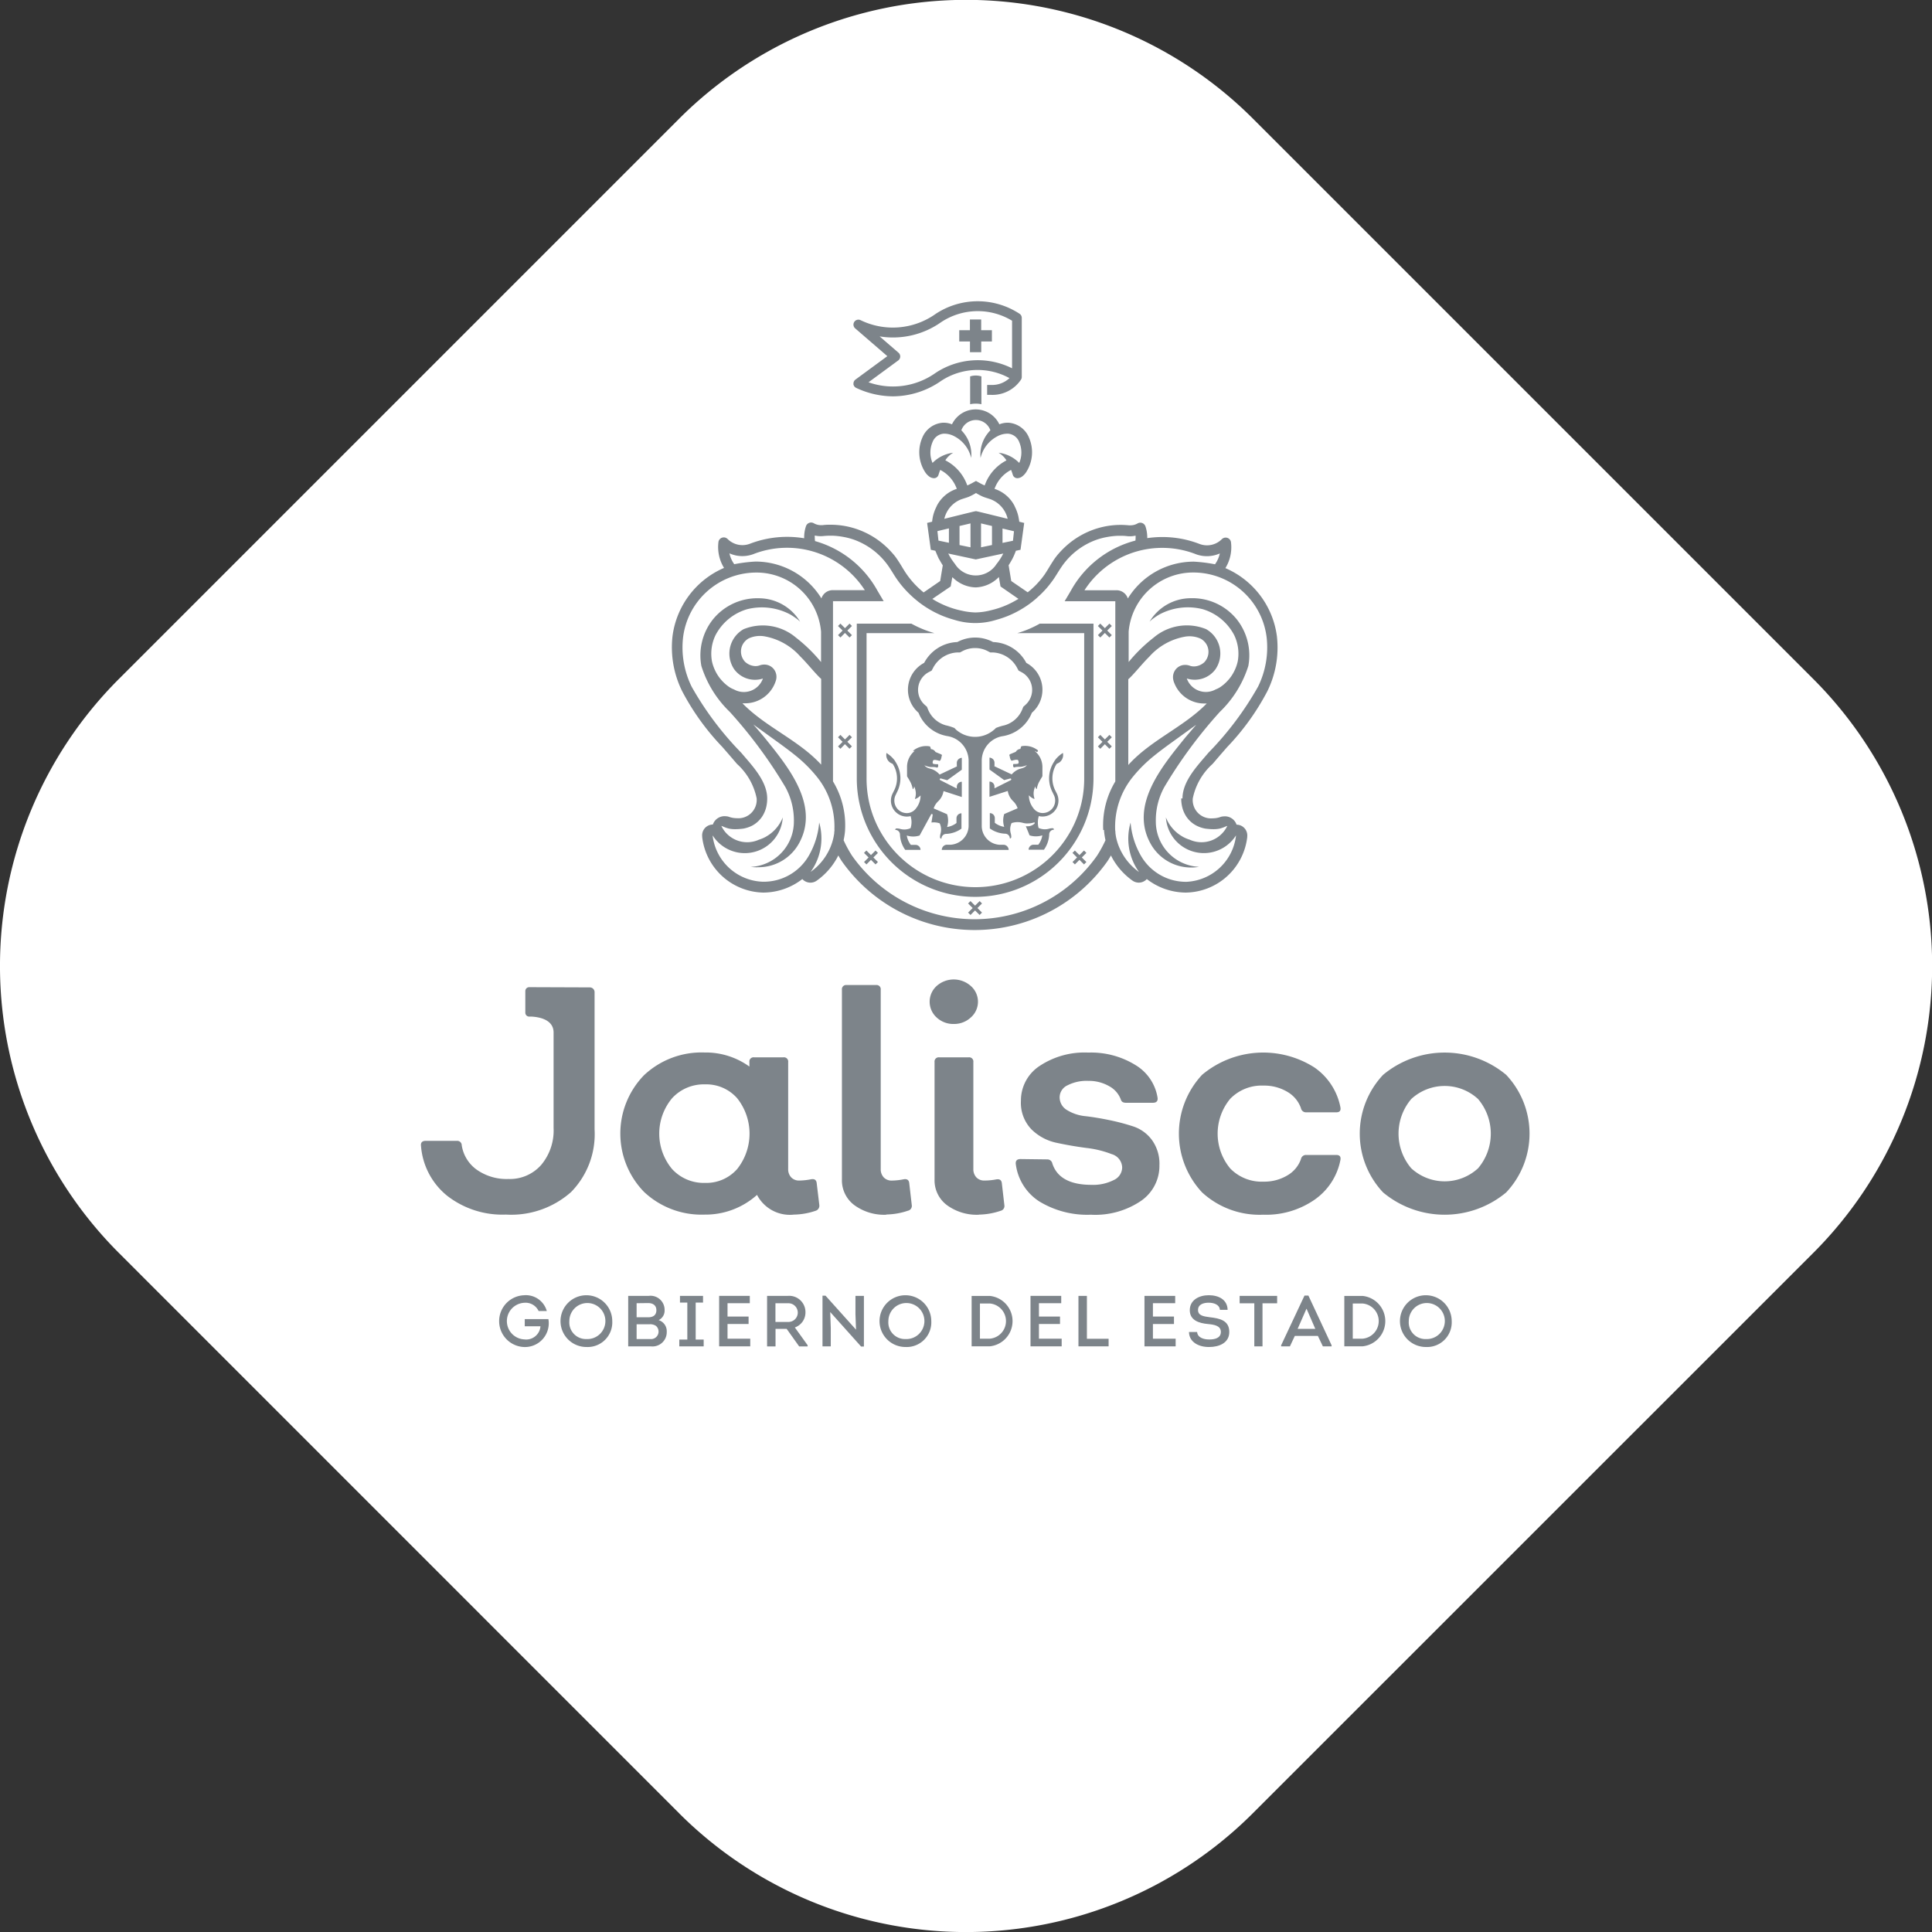 <svg xmlns="http://www.w3.org/2000/svg" xmlns:xlink="http://www.w3.org/1999/xlink" width="68.62" height="68.62" viewBox="0 0 68.62 68.62">
  <rect x="0" y="0" width="68.62" height="68.62" fill="#333333" stroke="none"/>
  <defs>
    <clipPath id="clip-path">
      <rect id="Rectangle_8083" data-name="Rectangle 8083" width="68.62" height="68.62" fill="none"/>
    </clipPath>
  </defs>
  <g id="logo_jal" clip-path="url(#clip-path)">
    <path id="Path_21103" data-name="Path 21103" d="M24.118,64.4,4.221,44.5a14.413,14.413,0,0,1,0-20.383l19.9-19.9a14.412,14.412,0,0,1,20.383,0l19.9,19.9a14.414,14.414,0,0,1,0,20.383L44.5,64.4a14.412,14.412,0,0,1-20.383,0" transform="translate(0 0)" fill="#fff"/>
    <path id="Path_21104" data-name="Path 21104" d="M44.86,69.546a.187.187,0,0,1-.135.2,2.505,2.505,0,0,1-.768.135,1.313,1.313,0,0,1-1.31-.7,2.745,2.745,0,0,1-1.863.7,2.978,2.978,0,0,1-2.151-.807,2.972,2.972,0,0,1,0-4.144,2.98,2.98,0,0,1,2.151-.807,2.652,2.652,0,0,1,1.592.5v-.159a.149.149,0,0,1,.169-.169h1.039a.15.15,0,0,1,.169.169v3.794a.423.423,0,0,0,.107.3.379.379,0,0,0,.288.113,2.262,2.262,0,0,0,.418-.045c.12-.022.188.023.2.136ZM40.8,68.755a1.462,1.462,0,0,0,1.14-.491,2.019,2.019,0,0,0,0-2.518,1.46,1.46,0,0,0-1.14-.491,1.527,1.527,0,0,0-1.169.491,1.962,1.962,0,0,0,0,2.518,1.528,1.528,0,0,0,1.169.491" transform="translate(-15.759 -26.741)" fill="#7d848a"/>
    <path id="Path_21105" data-name="Path 21105" d="M52.872,68.168a1.792,1.792,0,0,1-1.146-.345,1.1,1.1,0,0,1-.435-.909V60.179a.15.15,0,0,1,.17-.169H52.5a.149.149,0,0,1,.169.169v6.363a.423.423,0,0,0,.107.3.38.38,0,0,0,.288.113,2.251,2.251,0,0,0,.418-.045c.12-.022.188.023.2.136l.09.779a.174.174,0,0,1-.135.2,2.5,2.5,0,0,1-.768.135" transform="translate(-21.388 -25.024)" fill="#7d848a"/>
    <path id="Path_21106" data-name="Path 21106" d="M57.494,61.252a.863.863,0,0,1-.61-.231.754.754,0,0,1,0-1.118.911.911,0,0,1,1.214,0,.742.742,0,0,1,0,1.118.867.867,0,0,1-.6.231m.892,6.775a1.792,1.792,0,0,1-1.146-.345,1.1,1.1,0,0,1-.434-.909V62.606a.15.15,0,0,1,.169-.169h1.039a.15.15,0,0,1,.17.169V66.4a.421.421,0,0,0,.107.3.378.378,0,0,0,.287.113A2.251,2.251,0,0,0,59,66.773c.12-.022.188.023.2.136l.09.779a.174.174,0,0,1-.135.2,2.505,2.505,0,0,1-.768.135" transform="translate(-23.617 -24.883)" fill="#7d848a"/>
    <path id="Path_21107" data-name="Path 21107" d="M64.57,69.884a3.276,3.276,0,0,1-1.857-.474,1.849,1.849,0,0,1-.83-1.321c-.015-.121.041-.181.169-.181L63,67.92a.18.18,0,0,1,.181.147q.248.756,1.389.757a1.619,1.619,0,0,0,.791-.17.5.5,0,0,0,.3-.441.508.508,0,0,0-.373-.48,3.607,3.607,0,0,0-.9-.22q-.525-.068-1.05-.181a1.789,1.789,0,0,1-.9-.48,1.355,1.355,0,0,1-.373-1.011A1.465,1.465,0,0,1,62.73,64.6a2.882,2.882,0,0,1,1.727-.474,3,3,0,0,1,1.671.44,1.655,1.655,0,0,1,.79,1.163q.024.18-.169.18H65.8c-.1,0-.158-.033-.181-.1a.89.89,0,0,0-.423-.491,1.45,1.45,0,0,0-.74-.187,1.485,1.485,0,0,0-.739.159.471.471,0,0,0-.277.417.524.524,0,0,0,.265.463,1.527,1.527,0,0,0,.655.215q.389.045.852.141a7.631,7.631,0,0,1,.852.226,1.349,1.349,0,0,1,.655.48,1.436,1.436,0,0,1,.265.892A1.507,1.507,0,0,1,66.32,69.4a2.9,2.9,0,0,1-1.75.486" transform="translate(-25.804 -26.741)" fill="#7d848a"/>
    <path id="Path_21108" data-name="Path 21108" d="M74.824,69.884a3.016,3.016,0,0,1-2.179-.791,3.059,3.059,0,0,1,0-4.178,3.382,3.382,0,0,1,3.991-.259,2.235,2.235,0,0,1,.921,1.411q.034.181-.147.181H76.337a.18.18,0,0,1-.181-.147,1.086,1.086,0,0,0-.486-.582,1.6,1.6,0,0,0-.847-.22,1.553,1.553,0,0,0-1.18.469,1.936,1.936,0,0,0,0,2.473,1.553,1.553,0,0,0,1.18.469,1.593,1.593,0,0,0,.847-.22,1.085,1.085,0,0,0,.486-.581.18.18,0,0,1,.181-.147h1.073q.181,0,.147.181a2.236,2.236,0,0,1-.921,1.411,3.024,3.024,0,0,1-1.812.531" transform="translate(-29.949 -26.741)" fill="#7d848a"/>
    <path id="Path_21109" data-name="Path 21109" d="M88.04,69.094a3.414,3.414,0,0,1-4.37,0,3.045,3.045,0,0,1,0-4.178,3.416,3.416,0,0,1,4.37,0,3.043,3.043,0,0,1,0,4.178m-3.37-.858a1.75,1.75,0,0,0,2.372,0,1.9,1.9,0,0,0,0-2.461,1.75,1.75,0,0,0-2.372,0,1.9,1.9,0,0,0,0,2.461" transform="translate(-34.545 -26.741)" fill="#7d848a"/>
    <path id="Path_21110" data-name="Path 21110" d="M31.642,60.155a.169.169,0,0,1,.169.169V65.2a2.938,2.938,0,0,1-.835,2.224,3.205,3.205,0,0,1-2.315.8,3.191,3.191,0,0,1-2.083-.666,2.518,2.518,0,0,1-.932-1.773q-.023-.18.17-.18h1.107a.159.159,0,0,1,.17.158,1.306,1.306,0,0,0,.536.869,1.844,1.844,0,0,0,1.123.328,1.48,1.48,0,0,0,1.163-.5,1.9,1.9,0,0,0,.44-1.31v-3.39c0-.452-.483-.55-.779-.568h-.087a.138.138,0,0,1-.138-.138v-.769a.138.138,0,0,1,.138-.138Z" transform="translate(-10.693 -25.085)" fill="#7d848a"/>
    <path id="Path_21111" data-name="Path 21111" d="M31.291,78.908a.774.774,0,0,1,.8.561H31.8a.512.512,0,0,0-.512-.292.651.651,0,0,0,0,1.3.509.509,0,0,0,.578-.466h-.558v-.254h.84a.845.845,0,0,1-.86.991.92.92,0,0,1,0-1.839" transform="translate(-12.67 -32.905)" fill="#7d848a"/>
    <path id="Path_21112" data-name="Path 21112" d="M35.077,80.746a.919.919,0,1,1,.917-.919.875.875,0,0,1-.917.919m.005-.282a.64.64,0,1,0-.612-.638.591.591,0,0,0,.612.638" transform="translate(-14.248 -32.904)" fill="#7d848a"/>
    <path id="Path_21113" data-name="Path 21113" d="M39.349,79.808a.41.41,0,0,1,.29.415.506.506,0,0,1-.569.517h-.8V78.947H39a.5.5,0,0,1,.563.51.373.373,0,0,1-.21.351m-.784-.6v.5h.41c.171,0,.289-.072.292-.246s-.118-.259-.292-.259Zm0,.748v.525h.487a.267.267,0,0,0,.2-.468.371.371,0,0,0-.233-.057Z" transform="translate(-15.958 -32.921)" fill="#7d848a"/>
    <path id="Path_21114" data-name="Path 21114" d="M42.25,80.5v.241h-.866V80.5h.285V79.186h-.261v-.238h.819v.238h-.261V80.5Z" transform="translate(-17.257 -32.921)" fill="#7d848a"/>
    <path id="Path_21115" data-name="Path 21115" d="M44.9,79.208h-.791v.474h.748v.264h-.748v.522h.807v.272H43.811V78.947H44.9Z" transform="translate(-18.269 -32.921)" fill="#7d848a"/>
    <path id="Path_21116" data-name="Path 21116" d="M48.171,80.7v.043h-.3l-.445-.624h-.395v.624h-.3V78.947h.74a.578.578,0,0,1,.623.584.563.563,0,0,1-.377.538Zm-.7-.827a.332.332,0,1,0,0-.663h-.443v.663Z" transform="translate(-19.486 -32.921)" fill="#7d848a"/>
    <path id="Path_21117" data-name="Path 21117" d="M50.383,79.517l.02.568v.651h-.294v-1.8h.107L51.3,80.144l-.02-.548v-.653h.3v1.8h-.1Z" transform="translate(-20.896 -32.917)" fill="#7d848a"/>
    <path id="Path_21118" data-name="Path 21118" d="M54.512,80.746a.919.919,0,1,1,.917-.919.875.875,0,0,1-.917.919m.005-.282a.64.64,0,1,0-.612-.638.591.591,0,0,0,.612.638" transform="translate(-22.352 -32.904)" fill="#7d848a"/>
    <path id="Path_21119" data-name="Path 21119" d="M59.842,78.951a.9.9,0,0,1,0,1.79h-.648v-1.79Zm-.005,1.519a.627.627,0,0,0,0-1.25h-.348v1.25Z" transform="translate(-24.684 -32.923)" fill="#7d848a"/>
    <path id="Path_21120" data-name="Path 21120" d="M63.871,79.208H63.08v.474h.748v.264H63.08v.522h.807v.272H62.78V78.947h1.091Z" transform="translate(-26.179 -32.921)" fill="#7d848a"/>
    <path id="Path_21121" data-name="Path 21121" d="M66,80.471h.771v.269H65.7V78.948H66Z" transform="translate(-27.396 -32.921)" fill="#7d848a"/>
    <path id="Path_21122" data-name="Path 21122" d="M70.815,79.208h-.791v.474h.748v.264h-.748v.522h.807v.272H69.724V78.947h1.091Z" transform="translate(-29.075 -32.921)" fill="#7d848a"/>
    <path id="Path_21123" data-name="Path 21123" d="M72.723,80.214c.013.2.233.266.428.266s.415-.046.415-.269-.243-.259-.451-.279c-.328-.028-.653-.134-.653-.492s.325-.532.673-.532.663.153.671.52h-.274c-.013-.192-.223-.254-.4-.254s-.377.056-.377.258.2.228.41.257c.363.041.7.113.7.525,0,.394-.372.533-.707.533-.351.008-.717-.156-.725-.533Z" transform="translate(-30.204 -32.905)" fill="#7d848a"/>
    <path id="Path_21124" data-name="Path 21124" d="M75.521,79.211v-.264h1.332v.264h-.52V80.74h-.291V79.211Z" transform="translate(-31.492 -32.921)" fill="#7d848a"/>
    <path id="Path_21125" data-name="Path 21125" d="M78.535,80.36l-.174.371h-.312v-.038l.83-1.766h.138l.824,1.766v.038h-.31l-.177-.371Zm.1-.251h.627l-.312-.717Z" transform="translate(-32.546 -32.912)" fill="#7d848a"/>
    <path id="Path_21126" data-name="Path 21126" d="M82.55,78.951a.9.9,0,0,1,0,1.79H81.9v-1.79Zm-.005,1.519a.627.627,0,0,0,0-1.25H82.2v1.25Z" transform="translate(-34.153 -32.923)" fill="#7d848a"/>
    <path id="Path_21127" data-name="Path 21127" d="M86.218,80.746a.919.919,0,1,1,.917-.919.875.875,0,0,1-.917.919m.005-.282a.64.64,0,1,0-.612-.638.591.591,0,0,0,.612.638" transform="translate(-35.574 -32.904)" fill="#7d848a"/>
    <path id="Path_21128" data-name="Path 21128" d="M59.1,22.916V23.9a.975.975,0,0,1,.4,0v-.988a.654.654,0,0,0-.4,0" transform="translate(-24.643 -9.543)" fill="#7d848a"/>
    <path id="Path_21129" data-name="Path 21129" d="M51.989,21.285a.175.175,0,0,0,.1.142,3.105,3.105,0,0,0,1.307.3,3.007,3.007,0,0,0,1.707-.547,2.353,2.353,0,0,1,2.43-.1.9.9,0,0,1-.641.243h-.152v.352h.152a1.216,1.216,0,0,0,1.055-.549l0,0a.177.177,0,0,0,.023-.086V18.941A.175.175,0,0,0,57.9,18.8a2.707,2.707,0,0,0-2.99,0,2.624,2.624,0,0,1-2.668.22.176.176,0,0,0-.189.293l1.142.987-1.131.831a.175.175,0,0,0-.071.159m1.588-.837a.176.176,0,0,0,.011-.275l-.671-.58a2.959,2.959,0,0,0,2.187-.507,2.353,2.353,0,0,1,2.517-.05v1.69a2.717,2.717,0,0,0-2.715.163,2.612,2.612,0,0,1-2.384.334Z" transform="translate(-21.679 -7.65)" fill="#7d848a"/>
    <path id="Path_21130" data-name="Path 21130" d="M58.821,20.625h.4v-.381H59.6v-.4h-.381v-.381h-.4v.381H58.44v.4h.381Z" transform="translate(-24.37 -8.116)" fill="#7d848a"/>
    <path id="Path_21131" data-name="Path 21131" d="M60.258,37.381c.127-.149.259-.3.388-.448a8.673,8.673,0,0,0,1.427-1.982,3.509,3.509,0,0,0,.34-1.958,3.068,3.068,0,0,0-1.829-2.417,1.413,1.413,0,0,0,.2-.907v-.008a.192.192,0,0,0-.326-.113.745.745,0,0,1-.781.174l-.027-.01a3.66,3.66,0,0,0-1.306-.24,3.707,3.707,0,0,0-.535.039c0-.009,0-.017,0-.026a1.238,1.238,0,0,0-.064-.391.193.193,0,0,0-.278-.106.508.508,0,0,1-.253.068.576.576,0,0,1-.06,0c-.106-.01-.2-.015-.283-.015a2.939,2.939,0,0,0-.405.028,2.9,2.9,0,0,0-.76.217,2.9,2.9,0,0,0-.346.181,2.938,2.938,0,0,0-.317.224,3.046,3.046,0,0,0-.285.264c-.057.061-.113.121-.164.186s-.1.132-.141.2c-.092.139-.173.286-.265.424l-.029.044-.016.022s-.015.016-.015.02l0,0-.006.009c-.028.037-.056.073-.086.11s-.064.077-.1.115c-.05.057-.1.11-.158.163l-.064.059c-.038.035-.077.069-.117.1l-.034.028-.585-.4-.093-.56c.039-.062.076-.124.109-.185l.021-.035c.017-.034.033-.07.049-.1l.012-.029c.013-.03.026-.059.037-.089.005-.012.01-.023.015-.036s.009-.027.014-.041l.165-.035.131-.954v0l-.177-.043c0-.031-.006-.061-.012-.092s-.013-.08-.023-.119a1.51,1.51,0,0,0-.122-.327l-.008-.022a1.222,1.222,0,0,0-.69-.6l-.023-.008.011-.027c.008-.021.017-.042.026-.062a1.212,1.212,0,0,1,.552-.583c.041.1.061.175.062.177a.168.168,0,0,0,.182.116.307.307,0,0,0,.138-.051.607.607,0,0,0,.167-.182,1.3,1.3,0,0,0,.09-1.2.853.853,0,0,0-.733-.536.788.788,0,0,0-.322.057.933.933,0,0,0-1.683,0,.789.789,0,0,0-.322-.057.854.854,0,0,0-.734.536,1.3,1.3,0,0,0,.091,1.2.6.6,0,0,0,.166.182.309.309,0,0,0,.138.051.167.167,0,0,0,.182-.116s.021-.074.062-.177a1.207,1.207,0,0,1,.552.583c.009.02.017.041.026.062l.011.027-.024.008a1.223,1.223,0,0,0-.689.6l-.008.022a1.509,1.509,0,0,0-.122.327c-.01.039-.016.079-.023.119s-.008.061-.012.092l-.177.043v0l.131.954.164.035c0,.014.009.027.015.041l.015.036c.012.03.024.059.038.089l.012.029c.016.034.031.07.048.1l.022.035c.033.062.071.125.111.188l-.092.557-.588.405a3.252,3.252,0,0,1-.322-.3l-.052-.057c-.065-.073-.126-.149-.183-.226l-.008-.012s-.012-.016-.015-.02l-.016-.022-.03-.044c-.093-.138-.173-.285-.265-.424-.045-.068-.09-.137-.141-.2s-.107-.125-.164-.186a3.046,3.046,0,0,0-.285-.264,2.9,2.9,0,0,0-.663-.405,2.892,2.892,0,0,0-.761-.217,2.937,2.937,0,0,0-.4-.028c-.085,0-.178,0-.284.015a.565.565,0,0,1-.059,0,.5.5,0,0,1-.253-.068.194.194,0,0,0-.164-.013.192.192,0,0,0-.114.119,1.222,1.222,0,0,0-.064.391c0,.012,0,.025,0,.037a3.682,3.682,0,0,0-1.912.189l-.027.01a.745.745,0,0,1-.781-.174.192.192,0,0,0-.326.113v.008a1.416,1.416,0,0,0,.2.907,3.068,3.068,0,0,0-1.829,2.417,3.509,3.509,0,0,0,.34,1.958,8.673,8.673,0,0,0,1.427,1.982c.128.147.261.3.388.448.042.051.087.1.132.155a2.246,2.246,0,0,1,.7,1.221.651.651,0,0,1-.708.708.8.8,0,0,1-.271-.047.361.361,0,0,0-.107-.021h0a.438.438,0,0,0-.469.293.4.4,0,0,0-.1.014.384.384,0,0,0-.279.409l0,.02A2.23,2.23,0,0,0,44.16,42.1h.03a2.277,2.277,0,0,0,1.368-.48l.012.013a.387.387,0,0,0,.5.043,2.423,2.423,0,0,0,.725-.815l0,0,.041-.079c.013.022.025.045.038.067q.039.066.08.129a5.775,5.775,0,0,0,9.447,0q.041-.064.08-.129c.013-.022.026-.045.038-.067l.041.079,0,0a2.423,2.423,0,0,0,.725.815.39.39,0,0,0,.223.071.384.384,0,0,0,.273-.114l.012-.013a2.277,2.277,0,0,0,1.368.48h.03a2.23,2.23,0,0,0,2.169-1.969l0-.02a.384.384,0,0,0-.279-.409.4.4,0,0,0-.1-.014.438.438,0,0,0-.469-.293h0a.365.365,0,0,0-.107.021.8.8,0,0,1-.271.047.651.651,0,0,1-.708-.708,2.246,2.246,0,0,1,.7-1.221c.046-.053.09-.1.132-.155m-1.917-7.522a3.276,3.276,0,0,1,1.17.215l.03.012a1.129,1.129,0,0,0,.845-.029,1.033,1.033,0,0,1-.171.385,5.479,5.479,0,0,0-.754-.094,2.754,2.754,0,0,0-2.342,1.309.421.421,0,0,0-.415-.293H55.579a3.284,3.284,0,0,1,2.762-1.505m.4,4.722c.009.031.02.061.033.091a1.143,1.143,0,0,0,1.1.714h.04c.007,0,0,0,.008,0-.831.848-1.993,1.3-2.787,2.185V34.524l.084-.08c.225-.232.43-.493.662-.722a2.209,2.209,0,0,1,1.241-.706.952.952,0,0,1,.586.068.548.548,0,0,1,.227.243.534.534,0,0,1-.108.6.545.545,0,0,1-.05.038.557.557,0,0,1-.263.1.424.424,0,0,1-.185-.019.477.477,0,0,0-.219-.03.426.426,0,0,0-.293.16.444.444,0,0,0-.073.408m-5.669-5.316-.036.338h-.008l-.185.038-.178.037v-.511l.227.054.18.043m-1.36,1h.006l.974-.209h0a2.1,2.1,0,0,1-.13.224c-.033.05-.069.1-.107.145a.873.873,0,0,1-1.48,0c-.038-.047-.074-.1-.107-.145a2.1,2.1,0,0,1-.13-.224h0Zm-.574-.51V29.08l.39-.092v.849Zm.764.08v-.849l.389.092v.676Zm-1.27-3.087a.808.808,0,0,1,.282-.272,1.239,1.239,0,0,0-.735.362.937.937,0,0,1,0-.739.461.461,0,0,1,.4-.3.763.763,0,0,1,.389.1,1.166,1.166,0,0,1,.584.762,1.215,1.215,0,0,0-.249-.866,1.018,1.018,0,0,0-.1-.115.546.546,0,0,1,1.031,0,1.018,1.018,0,0,0-.1.115,1.218,1.218,0,0,0-.249.866,1.167,1.167,0,0,1,.585-.762.761.761,0,0,1,.389-.1.462.462,0,0,1,.4.3.939.939,0,0,1,0,.739,1.24,1.24,0,0,0-.735-.362.806.806,0,0,1,.281.272,1.6,1.6,0,0,0-.725.768l-.03.072c-.006.017-.013.033-.02.049-.107-.044-.2-.1-.307-.159h0c-.1.054-.2.114-.308.159l-.02-.049c-.009-.024-.019-.048-.03-.072a1.6,1.6,0,0,0-.725-.768m.564,1.381c.086-.03.179-.055.265-.089a2.11,2.11,0,0,0,.254-.133,2.155,2.155,0,0,0,.254.133c.087.034.18.059.265.089a.979.979,0,0,1,.606.694c-1.025-.252-1.1-.27-1.122-.271h-.006c-.025,0-.1.018-1.122.271a.979.979,0,0,1,.605-.694M50.4,29.6h-.007l-.037-.338.18-.043.228-.054v.511l-.178-.037Zm.427,1.627.058-.329.026.022a1.2,1.2,0,0,0,.8.341h0a1.2,1.2,0,0,0,.8-.341l.027-.029.059.337.638.441-.1.057a3.19,3.19,0,0,1-.87.345,2.371,2.371,0,0,1-.564.08,2.5,2.5,0,0,1-.487-.064,3.209,3.209,0,0,1-.9-.335c-.047-.026-.092-.054-.138-.082Zm-7.653-1.106a1.132,1.132,0,0,0,.64-.04l.03-.012a3.288,3.288,0,0,1,3.933,1.29H46.651a.421.421,0,0,0-.415.293,2.754,2.754,0,0,0-2.342-1.309,5.479,5.479,0,0,0-.754.094,1.034,1.034,0,0,1-.171-.385,1.13,1.13,0,0,0,.205.068M46.7,39.868c0,.031-.005.062-.009.093l0,.02c0,.033-.01.065-.016.1l0,.008a1.991,1.991,0,0,1-.131.426l-.008.017c-.011.025-.022.049-.034.073s-.017.034-.026.05a2.038,2.038,0,0,1-.624.711,2.027,2.027,0,0,0,.384-1.19,2.054,2.054,0,0,0-.079-.565l0-.005a2.818,2.818,0,0,1-.37,1.186l0,0a1.847,1.847,0,0,1-1.59.923H44.16a1.858,1.858,0,0,1-1.787-1.629v-.008l0-.006a.065.065,0,0,1,.009.013,1.351,1.351,0,0,0,2.481-.654,1.355,1.355,0,0,1-.593.681l-.016.01a1.312,1.312,0,0,1-.238.1,1.015,1.015,0,0,1-1.335-.49.691.691,0,0,1,.085.033,1.268,1.268,0,0,0,.182.062,1.031,1.031,0,0,0,.207.022,1.69,1.69,0,0,0,.188-.008l.1-.01a.534.534,0,0,0,.068-.013,1.1,1.1,0,0,0,.274-.1A.973.973,0,0,0,44,39.558a.957.957,0,0,0,.168-.219,1.071,1.071,0,0,0,.106-.269,1.306,1.306,0,0,0,.036-.311c0-.623-.546-1.179-.921-1.624a11.258,11.258,0,0,1-1.761-2.345,3.155,3.155,0,0,1-.307-1.743,2.623,2.623,0,0,1,2.572-2.313,2.3,2.3,0,0,1,2.33,2.1v1.079l0,0a5.517,5.517,0,0,0-.89-.868,1.82,1.82,0,0,0-1.86-.3.994.994,0,0,0-.332,1.428.915.915,0,0,0,1.017.325.718.718,0,0,1-1.028.387.837.837,0,0,1-.17-.087,1.442,1.442,0,0,1-.27-.239,1.393,1.393,0,0,1-.115-.146,1.513,1.513,0,0,1-.127-.227,1.455,1.455,0,0,1-.1-.3,1.518,1.518,0,0,1,.128-.931,1.859,1.859,0,0,1,1.109-.916,2.145,2.145,0,0,1,1.55.187c.066.038.13.082.192.126a1.053,1.053,0,0,1,.154.129,1.713,1.713,0,0,0-1.46-.834,2.026,2.026,0,0,0-1.649.764,2.057,2.057,0,0,0-.4,1.641,3.865,3.865,0,0,0,1.014,1.635,16.647,16.647,0,0,1,1.972,2.671,2.452,2.452,0,0,1,.3,1.22,1.611,1.611,0,0,1-1.535,1.61h0A1.614,1.614,0,0,0,44,41.2a1.642,1.642,0,0,0,1.452-.87c.726-1.352-.421-2.723-1.221-3.716-.049-.061-.3-.356-.414-.485l.929.671c.188.138.375.276.561.426a4.967,4.967,0,0,1,.746.735,2.812,2.812,0,0,1,.644,1.9m-3.26-4.484.008,0h.04a1.142,1.142,0,0,0,1.1-.714c.012-.03.023-.06.033-.091a.444.444,0,0,0-.073-.408.426.426,0,0,0-.293-.16.477.477,0,0,0-.219.03.424.424,0,0,1-.185.019.559.559,0,0,1-.263-.1.545.545,0,0,1-.05-.038.534.534,0,0,1-.108-.6.548.548,0,0,1,.227-.243.953.953,0,0,1,.586-.068,2.209,2.209,0,0,1,1.241.706c.233.229.437.49.663.722.022.023.049.048.083.08v3.045C45.43,36.685,44.269,36.232,43.437,35.384Zm12.836,4.5,0,.019a2.525,2.525,0,0,0,.052.344h0a4.341,4.341,0,0,1-.223.426c-.024.04-.049.08-.074.12a5.323,5.323,0,0,1-8.708,0c-.025-.04-.05-.079-.074-.12a4.221,4.221,0,0,1-.222-.426h0a2.526,2.526,0,0,0,.052-.344l0-.019a3.008,3.008,0,0,0-.429-1.726l0,0v-6.4h1.8l-.227-.384h0l.012.021a3.669,3.669,0,0,0-2.223-1.772A.9.9,0,0,1,46,29.488a.689.689,0,0,1,0-.07.916.916,0,0,0,.3.019c.1-.009.175-.013.248-.013h.062a2.554,2.554,0,0,1,.4.043,2.449,2.449,0,0,1,.384.1,2.541,2.541,0,0,1,1.231.951c.093.135.174.278.266.414a3.516,3.516,0,0,0,.3.384c.076.085.155.164.236.24.041.038.081.074.122.11l.013.01c.04.034.08.066.121.1l.017.013c.041.031.082.062.124.091l.017.012c.043.03.085.058.129.086l.009.005a3.542,3.542,0,0,0,.567.292l.029.012.108.04c.089.032.181.061.272.086a2.492,2.492,0,0,0,1.492,0c.092-.025.184-.054.273-.086l.108-.04.029-.012a3.567,3.567,0,0,0,.567-.292l.009-.005c.044-.028.086-.057.129-.086l.017-.012c.041-.029.083-.059.123-.091l.017-.013.039-.031h0l.03-.026.051-.041.012-.01.1-.093.019-.016h0c.082-.076.161-.156.236-.24.051-.057.1-.115.145-.174l.029-.038c.039-.051.077-.1.113-.156l.011-.015.01-.016c.026-.038.05-.078.075-.117.059-.094.118-.189.181-.281a2.531,2.531,0,0,1,1.231-.951,2.432,2.432,0,0,1,.384-.1,2.547,2.547,0,0,1,.4-.043h.062c.072,0,.153,0,.248.013a.916.916,0,0,0,.3-.019c0,.023,0,.046,0,.07a.916.916,0,0,1-.006.106,3.67,3.67,0,0,0-2.3,1.792l.012-.021h0l-.227.384h1.8v6.4l0,0a3.008,3.008,0,0,0-.429,1.726m2.77-1.123a1.306,1.306,0,0,0,.036.311,1.071,1.071,0,0,0,.106.269.957.957,0,0,0,.392.382,1.082,1.082,0,0,0,.273.1.534.534,0,0,0,.068.013l.1.01a1.69,1.69,0,0,0,.188.008,1.031,1.031,0,0,0,.207-.022,1.268,1.268,0,0,0,.182-.062.69.69,0,0,1,.085-.033,1.015,1.015,0,0,1-1.335.49,1.312,1.312,0,0,1-.238-.1l-.016-.01a1.352,1.352,0,0,1-.592-.681,1.351,1.351,0,0,0,2.48.654.066.066,0,0,1,.009-.013l0,.006v.008A1.858,1.858,0,0,1,59.2,41.718h-.024a1.846,1.846,0,0,1-1.59-.923l0,0a2.826,2.826,0,0,1-.37-1.186v.005a2.037,2.037,0,0,0,.3,1.755,2.038,2.038,0,0,1-.624-.711c-.009-.016-.018-.033-.026-.05s-.023-.048-.034-.073l-.008-.017a1.991,1.991,0,0,1-.131-.426l0-.008c-.006-.032-.011-.065-.015-.1,0-.007,0-.013,0-.02,0-.031-.007-.062-.009-.093a2.812,2.812,0,0,1,.644-1.9,4.967,4.967,0,0,1,.746-.735c.185-.15.373-.289.561-.426l.929-.671c-.11.129-.364.424-.414.485-.8.993-1.947,2.364-1.221,3.716a1.642,1.642,0,0,0,1.451.87,1.614,1.614,0,0,0,.283-.024h0a1.611,1.611,0,0,1-1.535-1.61,2.446,2.446,0,0,1,.3-1.22,16.609,16.609,0,0,1,1.971-2.671,3.872,3.872,0,0,0,1.015-1.635,2.059,2.059,0,0,0-.4-1.641,2.026,2.026,0,0,0-1.649-.764,1.713,1.713,0,0,0-1.46.834,1.054,1.054,0,0,1,.154-.129,2.236,2.236,0,0,1,.193-.126,2.143,2.143,0,0,1,1.549-.187,1.859,1.859,0,0,1,1.109.916,1.518,1.518,0,0,1,.128.931,1.454,1.454,0,0,1-.1.3,1.512,1.512,0,0,1-.127.227,1.393,1.393,0,0,1-.115.146,1.442,1.442,0,0,1-.27.239.823.823,0,0,1-.17.087.718.718,0,0,1-1.028-.387.915.915,0,0,0,1.017-.325.994.994,0,0,0-.332-1.428,1.82,1.82,0,0,0-1.86.3,5.541,5.541,0,0,0-.89.868l0,0V32.832a2.3,2.3,0,0,1,2.33-2.1,2.623,2.623,0,0,1,2.572,2.313,3.155,3.155,0,0,1-.307,1.743,11.275,11.275,0,0,1-1.761,2.345c-.375.445-.922,1-.922,1.624" transform="translate(-17.061 -10.398)" fill="#7d848a"/>
    <path id="Path_21132" data-name="Path 21132" d="M60.458,46.95v-.063a.177.177,0,0,0-.177-.177v.542l.649-.209a.642.642,0,0,0,.184.356.6.6,0,0,1,.166.259l-.476.205a.735.735,0,0,0,0,.455.725.725,0,0,1-.334-.144v-.167a.177.177,0,0,0-.177-.177v.544a1,1,0,0,0,.546.187.168.168,0,0,1,.165.168.048.048,0,0,0,.051-.048.492.492,0,0,0-.02-.138.523.523,0,0,1,.031-.359.673.673,0,0,1,.085-.022.706.706,0,0,1,.127-.012.7.7,0,0,1,.186.025.671.671,0,0,0,.118.021l.061,0a.7.7,0,0,0,.213-.033s.026-.009.032.01-.017.038-.017.038a.365.365,0,0,1-.2.085.617.617,0,0,1-.1,0c.071.164.124.3.132.323a.735.735,0,0,0,.455,0,.728.728,0,0,1-.143.333h-.167a.178.178,0,0,0-.177.178h.544a1,1,0,0,0,.187-.546.168.168,0,0,1,.168-.165.048.048,0,0,0-.048-.052.472.472,0,0,0-.138.02.533.533,0,0,1-.359-.031A.694.694,0,0,1,62,48.15a.7.7,0,0,1,.025-.186.163.163,0,0,0,.005-.029.559.559,0,0,0,.136.016.566.566,0,0,0,.508-.814l-.05-.1a.95.95,0,0,1,.044-.958h0l.017-.007a.554.554,0,0,0,.093-.052.34.34,0,0,0,.118-.223.235.235,0,0,0,0-.029.1.1,0,0,0,0-.019.364.364,0,0,0-.006-.057l-.04.026c-.021.014-.041.029-.061.045s-.038.032-.057.049-.037.035-.054.053-.033.037-.049.057l0,0-.013.017h0l-.005.008-.01.014-.015.021,0,.006a1.071,1.071,0,0,0-.066,1.1l.048.1a.443.443,0,0,1-.4.639h-.015a.408.408,0,0,1-.3-.155c-.014-.017-.027-.035-.037-.05a.731.731,0,0,1-.135-.425l.009.01v0a.489.489,0,0,0,.173.117.012.012,0,0,0,.015-.017.525.525,0,0,1-.019-.276.671.671,0,0,1,.051-.156.149.149,0,0,0,.03.091.012.012,0,0,0,.022,0,.821.821,0,0,1,.083-.247.437.437,0,0,0,.026-.047l.044-.075a.718.718,0,0,0,.046-.079h0l0-.005,0-.01,0-.009,0-.009,0-.009,0-.01,0-.009,0-.01,0-.009,0-.01,0-.009,0-.01,0-.009,0-.01,0-.009,0-.01,0-.009,0-.011,0-.009,0-.011,0-.009,0-.012v-.009l0-.012v-.094a.732.732,0,0,0-.276-.573l.04.01A.011.011,0,0,0,62,45.6a.728.728,0,0,0-.532-.154l-.039.006a.033.033,0,0,0-.028.024l-.024.077-.02,0a.208.208,0,0,0-.142.1l-.2.083a.043.043,0,0,0-.027.043.041.041,0,0,0,.012.027c0,.031.024.156.076.162l.064-.019h0l.009,0c.057-.015.132-.027.153.008,0,0,.044.1-.014.119a.546.546,0,0,1-.08.01l-.05,0-.03,0s-.031.094.027.122a.493.493,0,0,1,.145-.022c.01,0,.051,0,.062,0l.03,0a.686.686,0,0,0,.219-.062.3.3,0,0,1-.157.106s-.051.017-.089.027a.313.313,0,0,0-.045.015.683.683,0,0,0-.25.183l-.621-.293.01-.008v-.114a.179.179,0,0,0-.111-.164.142.142,0,0,0-.066-.017v.423l.521.375.206-.055a.032.032,0,0,1,.041.016.031.031,0,0,1-.012.041Z" transform="translate(-25.137 -18.95)" fill="#7d848a"/>
    <path id="Path_21133" data-name="Path 21133" d="M55.174,48.625a.735.735,0,0,1-.455,0,.728.728,0,0,0,.144.333h.167a.178.178,0,0,1,.177.178h-.543a1,1,0,0,1-.187-.546.168.168,0,0,0-.168-.165.049.049,0,0,1,.048-.051.488.488,0,0,1,.138.02.525.525,0,0,0,.359-.031.709.709,0,0,0,.033-.212.7.7,0,0,0-.025-.186h0a.224.224,0,0,1-.005-.029.559.559,0,0,1-.136.017.567.567,0,0,1-.566-.566.559.559,0,0,1,.058-.249l.049-.1a.946.946,0,0,0-.044-.958h0l-.016-.007a.532.532,0,0,1-.093-.052.336.336,0,0,1-.118-.223c0-.01,0-.019,0-.029v-.018a.357.357,0,0,1,.006-.057c.013.008.027.016.04.026s.041.029.061.045a.754.754,0,0,1,.058.049c.019.017.036.034.054.053s.034.037.05.056l0,0,.013.016.006.007.01.014.015.022,0,.005a1.07,1.07,0,0,1,.067,1.1l-.048.1a.434.434,0,0,0-.046.2.444.444,0,0,0,.443.443h.016a.408.408,0,0,0,.3-.155c.015-.018.027-.036.038-.051a.73.73,0,0,0,.134-.424l-.008.01h0a.494.494,0,0,1-.173.116.012.012,0,0,1-.016-.016.525.525,0,0,0,.019-.276.661.661,0,0,0-.05-.156.152.152,0,0,1-.03.09.012.012,0,0,1-.022,0,.824.824,0,0,0-.083-.246c-.018-.032-.024-.045-.026-.047-.014-.026-.029-.051-.044-.076a.673.673,0,0,1-.047-.079l0-.005,0-.01,0-.009,0-.01,0-.009,0-.01,0-.009,0-.01,0-.009,0-.01,0-.009,0-.01,0-.009,0-.01,0-.009,0-.011,0-.009,0-.01,0-.01,0-.011,0-.009,0-.011v-.009l0-.012v-.1a.732.732,0,0,1,.276-.573l-.04.009a.011.011,0,0,1-.01-.02.728.728,0,0,1,.532-.154l.04.006a.035.035,0,0,1,.028.024l.024.077.02,0a.208.208,0,0,1,.141.1l.2.084a.041.041,0,0,1,.027.043.041.041,0,0,1-.012.027c0,.031-.024.156-.075.161l-.064-.019h0l-.009,0c-.058-.015-.133-.027-.153.008,0,0-.043.1.014.118a.577.577,0,0,0,.08.011l.05,0,.03,0s.031.094-.027.123a.472.472,0,0,0-.145-.022c-.01,0-.051,0-.062,0l-.03,0a.678.678,0,0,1-.219-.063.3.3,0,0,0,.157.106s.051.017.089.027a.254.254,0,0,1,.045.015.683.683,0,0,1,.25.183l.621-.293-.01-.007v-.114a.177.177,0,0,1,.111-.164.136.136,0,0,1,.066-.017v.422l-.517.373-.222-.06a.033.033,0,0,0-.042.016.031.031,0,0,0,.013.04l.591.3v-.063a.178.178,0,0,1,.177-.178v.542l-.649-.21a.64.64,0,0,1-.184.356.6.6,0,0,0-.166.259l.476.206a.733.733,0,0,1,0,.455.73.73,0,0,0,.334-.143v-.167a.177.177,0,0,1,.177-.177v.544a1,1,0,0,1-.546.187.168.168,0,0,0-.165.168.048.048,0,0,1-.051-.048.492.492,0,0,1,.02-.138.524.524,0,0,0,.018-.136.516.516,0,0,0-.05-.222.789.789,0,0,0-.085-.022.706.706,0,0,0-.127-.012.725.725,0,0,0-.08.006l.042-.264a.03.03,0,0,0-.058-.017Z" transform="translate(-22.512 -18.95)" fill="#7d848a"/>
    <path id="Path_21134" data-name="Path 21134" d="M59.514,39.737A1.387,1.387,0,0,0,58.336,39a1.343,1.343,0,0,0-1.27,0,1.387,1.387,0,0,0-1.178.739,1.079,1.079,0,0,0-.2,1.773,1.341,1.341,0,0,0,1.034.83.894.894,0,0,1,.745.858l0,2.345a.683.683,0,0,1-.627.653H56.7a.186.186,0,0,0-.186.186H58.89A.186.186,0,0,0,58.7,46.2h-.139a.672.672,0,0,1-.628-.654V43.2a.886.886,0,0,1,.689-.847l.035-.007a1.342,1.342,0,0,0,1.056-.834,1.079,1.079,0,0,0-.2-1.773m-.035,1.5-.068.059-.033.083a.965.965,0,0,1-.631.575h0a1.806,1.806,0,0,0-.3.092l-.006,0c-.017.017-.033.036-.051.052l-.008.006-.05.041c-.02.015-.04.03-.061.044a1.019,1.019,0,0,1-1.147,0c-.02-.014-.041-.029-.061-.044l-.05-.041L57.01,42.1c-.018-.016-.034-.034-.051-.052l-.008,0a1.806,1.806,0,0,0-.3-.092h0a.967.967,0,0,1-.631-.575l-.033-.083-.068-.059a.713.713,0,0,1,.135-1.172l.1-.053.053-.1a1.025,1.025,0,0,1,.868-.545l.086,0,.075-.04a.976.976,0,0,1,.923,0l.075.04.086,0a1.025,1.025,0,0,1,.868.545l.053.1.1.053a.713.713,0,0,1,.135,1.172" transform="translate(-23.064 -16.196)" fill="#7d848a"/>
    <path id="Path_21135" data-name="Path 21135" d="M58.7,37.993a3.75,3.75,0,0,1-.8.338h2.377v5.157a3.868,3.868,0,0,1-.1.887,3.829,3.829,0,0,1-.358.944c-.018.034-.037.069-.057.1a3.868,3.868,0,0,1-6.7,0c-.02-.034-.038-.068-.057-.1a3.829,3.829,0,0,1-.358-.944,3.9,3.9,0,0,1-.1-.887V38.331H54.96a3.875,3.875,0,0,1-.823-.338H52.2v5.495a4.2,4.2,0,0,0,.5,1.991c.02.037.041.074.062.111a4.2,4.2,0,0,0,7.283,0l.062-.111a4.191,4.191,0,0,0,.389-1.027,4.237,4.237,0,0,0,.111-.964V37.993Z" transform="translate(-21.769 -15.843)" fill="#7d848a"/>
    <path id="Path_21136" data-name="Path 21136" d="M67.381,38.077l-.085-.085-.162.162-.163-.162-.085.085.163.162-.162.162.085.085.161-.162.162.162.085-.085-.162-.162Z" transform="translate(-27.892 -15.843)" fill="#7d848a"/>
    <path id="Path_21137" data-name="Path 21137" d="M51.549,38.077l-.085-.085-.162.162-.163-.162-.085.085.163.162-.162.162.085.085.161-.162.162.162.085-.085-.162-.162Z" transform="translate(-21.29 -15.843)" fill="#7d848a"/>
    <path id="Path_21138" data-name="Path 21138" d="M67.381,44.855l-.085-.085-.162.162-.163-.162-.085.085.163.162-.162.162.085.085.161-.162.162.162.085-.085-.162-.162Z" transform="translate(-27.892 -18.669)" fill="#7d848a"/>
    <path id="Path_21139" data-name="Path 21139" d="M51.549,44.855l-.085-.085-.162.162-.163-.162-.085.085.163.162-.162.162.085.085L51.3,45.1l.162.162.085-.085-.162-.162Z" transform="translate(-21.29 -18.669)" fill="#7d848a"/>
    <path id="Path_21140" data-name="Path 21140" d="M53.132,51.9l-.085-.085-.162.162-.163-.162-.085.085.163.162-.161.162.085.085.161-.162.162.162.085-.085-.162-.162Z" transform="translate(-21.95 -21.607)" fill="#7d848a"/>
    <path id="Path_21141" data-name="Path 21141" d="M65.832,51.9l-.085-.085-.162.162-.163-.162-.085.085.163.162-.161.162.085.085.161-.162.162.162.085-.085-.162-.162Z" transform="translate(-27.246 -21.607)" fill="#7d848a"/>
    <path id="Path_21142" data-name="Path 21142" d="M59.473,54.98l-.085-.085-.162.162-.163-.162-.085.085.163.162-.162.162.085.085.161-.162.162.162.085-.085-.162-.162Z" transform="translate(-24.594 -22.891)" fill="#7d848a"/>
  </g>
</svg>
